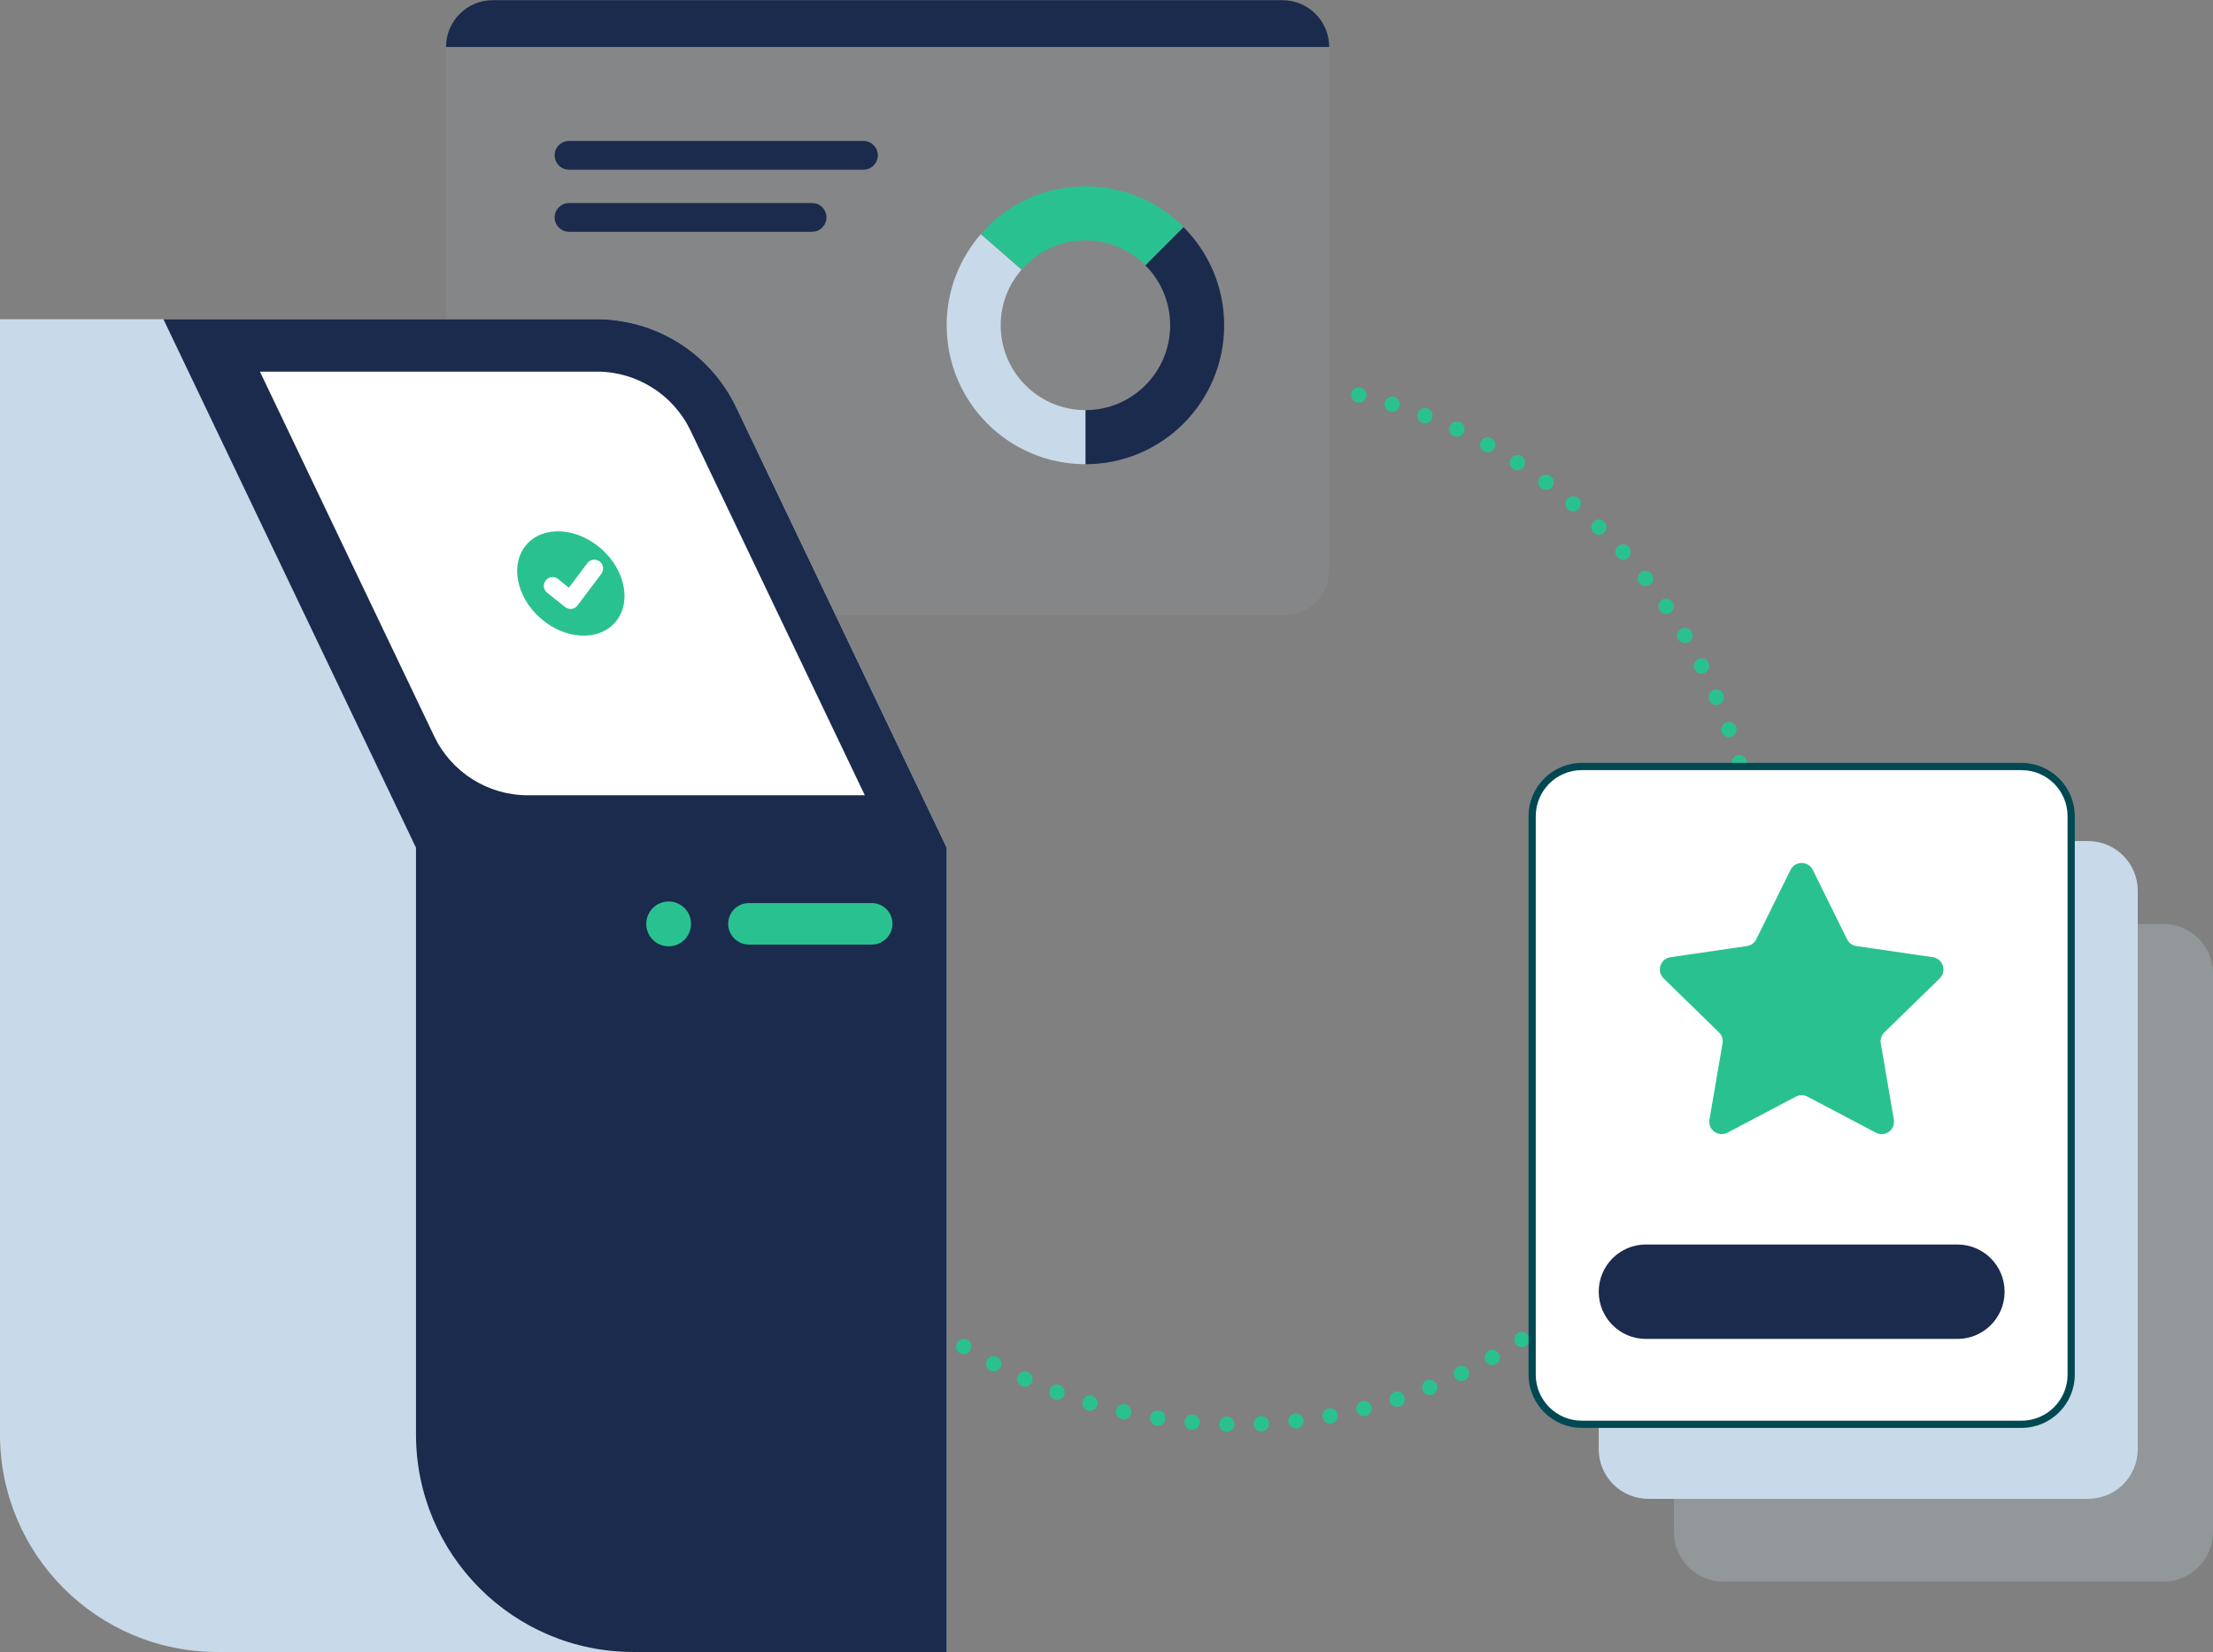 <svg width="489" height="365" viewBox="0 0 489 365" fill="none" xmlns="http://www.w3.org/2000/svg">
<rect x="0" y="0" width="489" height="365" fill="#808080" stroke="none"/>
<g clip-path="url(#clip0_912_11486)">
<path d="M271.046 316.348C270.114 316.348 269.377 315.552 269.396 314.639C269.435 313.707 270.192 312.949 271.123 312.988C272.055 312.988 272.792 313.765 272.773 314.697C272.773 315.63 271.997 316.348 271.085 316.348H271.046ZM277.042 314.639C277.003 313.707 277.721 312.911 278.652 312.872C279.584 312.833 280.379 313.532 280.438 314.484C280.476 315.416 279.758 316.193 278.808 316.251H278.73C277.837 316.251 277.1 315.552 277.042 314.639ZM263.284 315.921C262.352 315.843 261.673 315.028 261.751 314.095C261.828 313.163 262.643 312.464 263.575 312.561C264.506 312.639 265.205 313.454 265.108 314.367C265.03 315.261 264.273 315.921 263.42 315.921C263.42 315.921 263.323 315.921 263.264 315.921H263.284ZM284.687 314.134C284.571 313.202 285.25 312.367 286.181 312.27C287.113 312.153 287.928 312.833 288.044 313.746C288.141 314.678 287.482 315.513 286.55 315.63H286.356C285.522 315.63 284.784 314.989 284.687 314.134ZM255.561 314.989C254.629 314.853 254.028 313.979 254.144 313.066C254.28 312.134 255.153 311.512 256.085 311.648C257.016 311.784 257.637 312.658 257.482 313.571C257.365 314.406 256.647 315.028 255.813 315.028C255.813 315.028 255.658 315.028 255.561 314.989ZM292.255 313.124C292.1 312.211 292.701 311.318 293.613 311.162C294.545 310.988 295.418 311.609 295.593 312.522C295.748 313.454 295.146 314.328 294.234 314.484C294.234 314.484 294.021 314.523 293.924 314.523C293.109 314.523 292.391 313.94 292.255 313.124ZM247.915 313.552C247.003 313.357 246.44 312.464 246.635 311.551C246.848 310.619 247.741 310.055 248.653 310.269C249.565 310.483 250.147 311.376 249.933 312.289C249.759 313.066 249.06 313.61 248.284 313.61C248.167 313.61 248.051 313.61 247.915 313.571V313.552ZM299.765 311.629C299.532 310.716 300.075 309.822 300.987 309.589C301.899 309.356 302.811 309.9 303.044 310.813C303.258 311.726 302.734 312.639 301.822 312.872C301.686 312.911 301.531 312.911 301.414 312.911C300.657 312.911 299.959 312.406 299.784 311.629H299.765ZM240.386 311.629C239.474 311.376 238.97 310.424 239.241 309.531C239.494 308.637 240.425 308.132 241.337 308.385C242.23 308.657 242.734 309.589 242.482 310.483C242.249 311.221 241.589 311.706 240.852 311.706C240.697 311.706 240.541 311.667 240.367 311.629H240.386ZM307.139 309.647C306.847 308.754 307.333 307.802 308.225 307.511C309.118 307.22 310.069 307.725 310.36 308.599C310.651 309.492 310.146 310.444 309.273 310.735C309.098 310.774 308.924 310.813 308.749 310.813C308.031 310.813 307.371 310.347 307.139 309.628V309.647ZM232.993 309.181C232.1 308.851 231.654 307.88 231.984 307.006C232.294 306.132 233.265 305.685 234.138 305.996C235.011 306.307 235.457 307.297 235.147 308.171C234.895 308.851 234.254 309.278 233.556 309.278C233.362 309.278 233.168 309.24 232.993 309.181ZM314.357 307.161C314.027 306.287 314.435 305.297 315.308 304.947C316.162 304.617 317.151 305.025 317.501 305.899C317.85 306.753 317.423 307.744 316.55 308.094C316.356 308.171 316.142 308.23 315.929 308.23C315.269 308.23 314.629 307.822 314.357 307.161ZM225.774 306.229C224.94 305.841 224.552 304.85 224.94 303.995C225.328 303.141 226.318 302.752 227.172 303.141C228.025 303.529 228.413 304.52 228.025 305.394C227.734 306.015 227.113 306.404 226.473 306.404C226.24 306.404 225.988 306.365 225.774 306.248V306.229ZM321.42 304.17C321.032 303.335 321.382 302.325 322.216 301.917C323.05 301.509 324.06 301.878 324.467 302.713C324.855 303.549 324.506 304.559 323.671 304.967C323.439 305.083 323.186 305.141 322.934 305.141C322.294 305.141 321.692 304.772 321.401 304.17H321.42ZM218.789 302.811C217.954 302.364 217.663 301.354 218.09 300.519C218.536 299.683 219.545 299.392 220.38 299.819C221.214 300.266 221.525 301.276 221.078 302.111C220.768 302.675 220.186 303.005 219.584 303.005C219.313 303.005 219.041 302.947 218.789 302.811ZM328.27 300.752C327.824 299.936 328.115 298.907 328.93 298.44C329.745 297.974 330.774 298.266 331.239 299.101C331.686 299.917 331.395 300.946 330.58 301.393C330.327 301.548 330.036 301.606 329.745 301.606C329.163 301.606 328.581 301.296 328.27 300.752ZM212.055 298.945C211.26 298.46 211.027 297.411 211.512 296.615C211.997 295.818 213.045 295.566 213.84 296.051C214.636 296.537 214.869 297.586 214.384 298.382C214.073 298.907 213.511 299.198 212.948 299.198C212.637 299.198 212.327 299.101 212.055 298.945ZM334.868 296.867C334.363 296.09 334.577 295.041 335.353 294.536C336.149 294.031 337.177 294.245 337.682 295.022C338.186 295.799 337.992 296.848 337.197 297.353C336.905 297.547 336.595 297.625 336.265 297.625C335.702 297.625 335.178 297.353 334.829 296.867H334.868ZM205.593 294.633C204.837 294.09 204.662 293.041 205.205 292.283C205.749 291.526 206.797 291.351 207.553 291.895C208.31 292.439 208.485 293.488 207.941 294.245C207.612 294.711 207.107 294.964 206.564 294.964C206.234 294.964 205.904 294.867 205.593 294.653V294.633ZM341.213 292.555C340.651 291.798 340.806 290.749 341.524 290.205C342.261 289.622 343.328 289.797 343.872 290.535C344.454 291.273 344.279 292.342 343.542 292.885C343.231 293.119 342.882 293.235 342.533 293.235C342.028 293.235 341.524 293.002 341.194 292.555H341.213ZM199.423 289.914C198.685 289.331 198.588 288.263 199.19 287.525C199.772 286.806 200.839 286.689 201.557 287.292C202.295 287.874 202.392 288.943 201.79 289.661C201.46 290.069 200.975 290.283 200.49 290.283C200.102 290.283 199.733 290.166 199.423 289.894V289.914ZM347.229 287.835C346.627 287.117 346.685 286.049 347.403 285.446C348.121 284.825 349.189 284.903 349.79 285.621C350.392 286.32 350.314 287.408 349.616 288.01C349.305 288.282 348.898 288.418 348.529 288.418C348.044 288.418 347.578 288.204 347.248 287.835H347.229ZM193.562 284.786C192.883 284.145 192.845 283.077 193.485 282.397C194.125 281.717 195.192 281.678 195.872 282.319C196.551 282.96 196.59 284.029 195.949 284.708C195.619 285.058 195.173 285.252 194.707 285.252C194.3 285.252 193.873 285.097 193.562 284.786ZM352.934 282.727C352.274 282.067 352.274 280.979 352.934 280.319C353.594 279.658 354.661 279.678 355.34 280.319C356 280.979 355.98 282.067 355.301 282.727C354.991 283.038 354.544 283.213 354.117 283.213C353.671 283.213 353.244 283.057 352.914 282.727H352.934ZM188.071 279.27C187.431 278.59 187.469 277.522 188.149 276.881C188.828 276.24 189.895 276.279 190.535 276.959C191.176 277.638 191.137 278.707 190.458 279.348C190.147 279.658 189.72 279.814 189.313 279.814C188.847 279.814 188.401 279.639 188.071 279.27ZM358.29 277.23C357.591 276.609 357.533 275.541 358.154 274.841C358.775 274.162 359.842 274.084 360.54 274.706C361.239 275.327 361.297 276.395 360.676 277.095C360.346 277.464 359.881 277.658 359.415 277.658C359.027 277.658 358.6 277.522 358.29 277.23ZM182.948 273.424C182.366 272.686 182.463 271.617 183.181 271.035C183.899 270.452 184.966 270.549 185.568 271.268C186.15 272.006 186.053 273.055 185.335 273.657C185.024 273.909 184.636 274.045 184.268 274.045C183.782 274.045 183.278 273.812 182.948 273.424ZM363.277 271.423C362.539 270.84 362.403 269.791 362.966 269.034C363.548 268.296 364.596 268.179 365.333 268.743C366.071 269.306 366.207 270.374 365.644 271.112C365.314 271.54 364.81 271.773 364.305 271.773C363.936 271.773 363.568 271.656 363.277 271.423ZM178.213 267.247C177.67 266.49 177.845 265.441 178.601 264.877C179.358 264.334 180.406 264.528 180.949 265.266C181.493 266.023 181.337 267.072 180.561 267.636C180.251 267.849 179.902 267.946 179.572 267.946C179.048 267.946 178.524 267.713 178.194 267.247H178.213ZM367.856 265.266C367.08 264.742 366.866 263.693 367.39 262.916C367.914 262.158 368.962 261.945 369.738 262.469C370.495 262.993 370.709 264.042 370.185 264.8C369.874 265.285 369.331 265.557 368.787 265.557C368.477 265.557 368.128 265.46 367.856 265.266ZM173.905 260.76C173.42 259.963 173.673 258.934 174.468 258.429C175.244 257.943 176.292 258.177 176.797 258.973C177.282 259.769 177.03 260.818 176.234 261.304C175.962 261.459 175.652 261.537 175.341 261.537C174.779 261.537 174.235 261.265 173.905 260.74V260.76ZM372.009 258.837C371.213 258.351 370.922 257.322 371.407 256.506C371.892 255.69 372.921 255.418 373.736 255.904C374.531 256.37 374.803 257.419 374.337 258.215C374.027 258.759 373.445 259.051 372.882 259.051C372.591 259.051 372.3 258.973 372.028 258.817L372.009 258.837ZM170.044 254.02C169.598 253.204 169.908 252.175 170.742 251.747C171.577 251.301 172.586 251.612 173.032 252.447C173.459 253.282 173.149 254.292 172.334 254.719C172.081 254.855 171.81 254.933 171.538 254.933C170.937 254.933 170.354 254.603 170.044 254.02ZM375.773 252.136C374.939 251.728 374.589 250.699 375.016 249.863C375.424 249.028 376.452 248.679 377.267 249.106C378.102 249.514 378.451 250.543 378.024 251.378C377.714 251.961 377.132 252.311 376.511 252.311C376.258 252.311 376.006 252.252 375.773 252.136ZM166.648 247.047C166.26 246.193 166.648 245.183 167.502 244.794C168.336 244.406 169.345 244.794 169.733 245.649C170.122 246.484 169.733 247.494 168.88 247.882C168.666 247.999 168.433 248.018 168.2 248.018C167.541 248.018 166.939 247.649 166.667 247.028L166.648 247.047ZM379.053 245.202C378.199 244.833 377.772 243.842 378.141 242.988C378.49 242.133 379.499 241.706 380.353 242.075C381.207 242.424 381.633 243.415 381.265 244.289C380.993 244.949 380.372 245.318 379.712 245.318C379.499 245.318 379.285 245.28 379.053 245.183V245.202ZM163.737 239.861C163.427 238.987 163.873 238.015 164.746 237.685C165.62 237.374 166.59 237.821 166.9 238.695C167.23 239.569 166.765 240.54 165.891 240.871C165.697 240.929 165.503 240.968 165.309 240.968C164.611 240.968 163.97 240.56 163.718 239.861H163.737ZM381.866 238.054C380.993 237.744 380.508 236.792 380.818 235.898C381.129 235.024 382.08 234.539 382.972 234.849C383.846 235.16 384.331 236.112 384.02 237.005C383.787 237.705 383.128 238.151 382.429 238.151C382.235 238.151 382.06 238.113 381.866 238.054ZM161.273 232.46C161.001 231.548 161.525 230.615 162.418 230.363C163.31 230.091 164.242 230.596 164.514 231.509C164.785 232.402 164.261 233.334 163.369 233.606C163.213 233.645 163.058 233.665 162.884 233.665C162.146 233.665 161.486 233.179 161.254 232.46H161.273ZM384.195 230.751C383.283 230.518 382.74 229.586 382.992 228.673C383.225 227.76 384.175 227.236 385.049 227.488C385.961 227.721 386.504 228.654 386.252 229.566C386.038 230.324 385.359 230.829 384.622 230.829C384.486 230.829 384.331 230.829 384.195 230.771V230.751ZM159.332 224.944C159.119 224.011 159.701 223.118 160.613 222.924C161.525 222.71 162.418 223.293 162.631 224.206C162.845 225.138 162.263 226.012 161.351 226.226C161.215 226.265 161.098 226.265 160.962 226.265C160.206 226.265 159.507 225.721 159.332 224.944ZM386.019 223.312C385.107 223.118 384.505 222.244 384.68 221.331C384.874 220.399 385.747 219.816 386.659 219.991C387.591 220.166 388.173 221.059 387.998 221.972C387.843 222.788 387.125 223.332 386.349 223.332C386.232 223.332 386.116 223.332 386.019 223.293V223.312ZM157.877 217.291C157.741 216.359 158.362 215.504 159.294 215.368C160.225 215.232 161.079 215.854 161.215 216.786C161.351 217.718 160.73 218.573 159.798 218.709C159.798 218.709 159.624 218.709 159.546 218.709C158.712 218.709 158.013 218.126 157.877 217.272V217.291ZM387.338 215.757C386.407 215.64 385.747 214.805 385.883 213.873C386 212.94 386.853 212.28 387.765 212.416C388.697 212.532 389.337 213.368 389.221 214.3C389.104 215.155 388.386 215.776 387.533 215.776C387.533 215.776 387.397 215.776 387.319 215.776L387.338 215.757ZM156.946 209.561C156.868 208.628 157.547 207.813 158.479 207.735C159.41 207.657 160.225 208.337 160.303 209.269C160.38 210.202 159.701 211.017 158.77 211.095H158.634C157.761 211.095 157.023 210.435 156.946 209.561ZM388.173 208.143C387.241 208.085 386.543 207.288 386.601 206.337C386.64 205.404 387.435 204.705 388.386 204.744C389.318 204.802 390.016 205.598 389.977 206.55C389.919 207.444 389.162 208.143 388.289 208.143H388.173ZM156.538 201.792C156.538 200.859 157.256 200.082 158.188 200.082C159.119 200.082 159.895 200.801 159.895 201.733C159.934 202.666 159.177 203.442 158.246 203.442H158.207C157.295 203.442 156.538 202.704 156.519 201.792H156.538ZM386.795 198.781C386.795 197.849 387.532 197.091 388.483 197.091C389.415 197.091 390.172 197.849 390.172 198.781C390.172 199.713 389.434 200.471 388.503 200.471C387.571 200.471 386.795 199.713 386.795 198.781ZM386.504 191.245C386.446 190.313 387.144 189.516 388.076 189.439C389.007 189.361 389.803 190.079 389.88 190.992C389.939 191.925 389.24 192.721 388.309 192.799H388.192C387.319 192.799 386.562 192.119 386.504 191.225V191.245ZM385.728 183.728C385.611 182.796 386.252 181.941 387.183 181.825C388.115 181.689 388.968 182.349 389.085 183.281C389.221 184.214 388.561 185.068 387.63 185.185C387.63 185.185 387.474 185.185 387.397 185.185C386.562 185.185 385.844 184.563 385.728 183.728ZM384.447 176.289C384.253 175.376 384.835 174.483 385.747 174.308C386.679 174.114 387.552 174.696 387.746 175.609C387.94 176.522 387.358 177.416 386.426 177.61C386.31 177.649 386.213 177.649 386.097 177.649C385.301 177.649 384.602 177.105 384.447 176.289ZM382.681 168.947C382.429 168.034 382.953 167.121 383.865 166.869C384.758 166.636 385.689 167.16 385.941 168.054C386.174 168.967 385.65 169.88 384.758 170.132C384.622 170.171 384.447 170.19 384.311 170.19C383.574 170.19 382.895 169.705 382.681 168.947ZM380.43 161.761C380.12 160.867 380.566 159.916 381.459 159.605C382.332 159.294 383.302 159.76 383.613 160.634C383.923 161.528 383.477 162.479 382.584 162.79C382.41 162.848 382.216 162.887 382.022 162.887C381.323 162.887 380.663 162.441 380.43 161.761ZM377.694 154.73C377.326 153.875 377.733 152.865 378.587 152.496C379.441 152.127 380.43 152.535 380.799 153.389C381.187 154.244 380.799 155.235 379.926 155.623C379.693 155.701 379.479 155.759 379.266 155.759C378.606 155.759 377.985 155.371 377.714 154.749L377.694 154.73ZM374.492 147.893C374.066 147.058 374.395 146.047 375.23 145.62C376.064 145.193 377.073 145.523 377.5 146.358C377.908 147.193 377.578 148.223 376.743 148.631C376.511 148.767 376.239 148.825 375.987 148.825C375.366 148.825 374.784 148.495 374.473 147.893H374.492ZM370.844 141.289C370.359 140.473 370.631 139.444 371.427 138.958C372.222 138.473 373.251 138.744 373.755 139.541C374.24 140.337 373.969 141.367 373.173 141.872C372.901 142.027 372.591 142.085 372.3 142.085C371.718 142.085 371.174 141.794 370.844 141.269V141.289ZM366.769 134.918C366.226 134.161 366.42 133.112 367.196 132.568C367.953 132.044 369.001 132.238 369.544 133.015C370.068 133.772 369.874 134.821 369.117 135.345C368.807 135.559 368.477 135.656 368.147 135.656C367.604 135.656 367.08 135.404 366.769 134.918ZM362.267 128.858C361.685 128.12 361.802 127.052 362.559 126.469C363.296 125.906 364.344 126.022 364.926 126.76C365.489 127.499 365.392 128.567 364.654 129.13C364.344 129.383 363.975 129.499 363.606 129.499C363.102 129.499 362.597 129.285 362.267 128.858ZM357.377 123.089C356.757 122.39 356.795 121.322 357.513 120.7C358.192 120.06 359.26 120.118 359.9 120.817C360.521 121.497 360.482 122.585 359.784 123.206C359.454 123.517 359.046 123.653 358.639 123.653C358.173 123.653 357.707 123.459 357.377 123.089ZM352.138 117.67C351.478 117.01 351.459 115.961 352.099 115.281C352.74 114.602 353.807 114.582 354.486 115.243C355.146 115.903 355.165 116.952 354.525 117.632C354.214 117.981 353.768 118.156 353.322 118.156C352.895 118.156 352.487 118.001 352.138 117.67ZM346.55 112.601C345.832 111.999 345.754 110.931 346.336 110.231C346.938 109.513 348.005 109.416 348.723 110.018C349.441 110.62 349.538 111.688 348.936 112.407C348.607 112.795 348.121 112.99 347.656 112.99C347.268 112.99 346.88 112.854 346.55 112.601ZM340.631 107.92C339.874 107.357 339.7 106.289 340.262 105.551C340.825 104.812 341.893 104.638 342.63 105.201C343.387 105.764 343.542 106.813 342.979 107.551C342.649 108.017 342.145 108.25 341.621 108.25C341.272 108.25 340.922 108.134 340.612 107.92H340.631ZM334.422 103.647C333.626 103.142 333.413 102.093 333.898 101.316C334.402 100.52 335.45 100.306 336.226 100.811C337.002 101.297 337.235 102.346 336.731 103.142C336.42 103.647 335.877 103.919 335.314 103.919C335.004 103.919 334.674 103.841 334.402 103.666L334.422 103.647ZM327.921 99.782C327.106 99.335 326.815 98.306 327.261 97.471C327.727 96.655 328.736 96.363 329.57 96.81C330.385 97.257 330.677 98.286 330.23 99.102C329.92 99.665 329.338 99.976 328.736 99.976C328.464 99.976 328.193 99.918 327.921 99.763V99.782ZM321.207 96.363C320.373 95.975 320.004 94.965 320.392 94.11C320.78 93.275 321.789 92.906 322.643 93.275C323.477 93.664 323.846 94.674 323.458 95.528C323.167 96.13 322.565 96.499 321.925 96.499C321.692 96.499 321.44 96.461 321.207 96.344V96.363ZM314.26 93.411C313.387 93.081 312.96 92.09 313.29 91.216C313.62 90.342 314.609 89.915 315.483 90.265C316.336 90.595 316.783 91.566 316.433 92.44C316.181 93.1 315.541 93.528 314.862 93.528C314.648 93.528 314.474 93.489 314.26 93.411ZM307.139 90.906C306.227 90.634 305.741 89.682 306.033 88.788C306.304 87.895 307.255 87.409 308.148 87.681C309.04 87.973 309.525 88.905 309.254 89.799C309.021 90.537 308.361 90.983 307.624 90.983C307.468 90.983 307.294 90.983 307.139 90.906ZM299.862 88.905C298.95 88.691 298.406 87.778 298.6 86.866C298.833 85.953 299.726 85.409 300.657 85.623C301.569 85.836 302.113 86.749 301.899 87.662C301.705 88.439 301.026 88.944 300.269 88.944C300.133 88.944 299.998 88.944 299.881 88.905H299.862Z" fill="#2AC191"/>
<path d="M293.71 10.378H98.557C98.557 4.668 103.175 0.045 108.88 0.045H283.387C289.092 0.045 293.71 4.668 293.71 10.378Z" fill="#1A2B4D"/>
<g opacity="0.25">
<path opacity="0.25" d="M98.557 10.378H293.71V126.003C293.71 131.48 289.267 135.928 283.795 135.928H108.473C103 135.928 98.557 131.48 98.557 126.003V10.378Z" fill="#C8DAE9"/>
</g>
<path d="M261.518 50.156L253.077 58.605C256.473 62.004 258.568 66.685 258.568 71.871C258.568 82.224 250.186 90.614 239.843 90.614V102.56C256.783 102.56 270.502 88.828 270.502 71.871C270.502 63.403 267.068 55.731 261.518 50.176V50.156Z" fill="#1A2B4D"/>
<path d="M221.117 71.871C221.117 67.151 222.864 62.859 225.736 59.576L216.732 51.73C212.036 57.129 209.183 64.16 209.183 71.871C209.183 88.827 222.902 102.56 239.843 102.56V90.614C229.5 90.614 221.117 82.224 221.117 71.871Z" fill="#C8DAE9"/>
<path d="M239.843 53.108C245.024 53.108 249.7 55.206 253.096 58.605L261.537 50.156C255.988 44.601 248.323 41.163 239.862 41.163C230.626 41.163 222.359 45.242 216.751 51.71L225.755 59.557C229.19 55.614 234.235 53.108 239.862 53.108H239.843Z" fill="#2AC191"/>
<path d="M190.788 31.142H125.743C123.985 31.142 122.56 32.563 122.56 34.317C122.56 36.071 123.985 37.493 125.743 37.493H190.788C192.545 37.493 193.97 36.071 193.97 34.317C193.97 32.563 192.545 31.142 190.788 31.142Z" fill="#1A2B4D"/>
<path d="M179.436 44.855H125.743C123.985 44.855 122.56 46.276 122.56 48.03C122.56 49.784 123.985 51.206 125.743 51.206H179.436C181.193 51.206 182.618 49.784 182.618 48.03C182.618 46.276 181.193 44.855 179.436 44.855Z" fill="#1A2B4D"/>
<path d="M209.183 364.984H48.027C21.5 364.984 0 343.463 0 316.912V70.531H131.855C145.012 70.531 157.004 78.087 162.69 89.974L209.203 187.283V364.984H209.183Z" fill="#C8DAE9"/>
<path d="M209.183 364.984V187.283L162.67 89.974C156.985 78.087 145.012 70.531 131.836 70.531H36.112L91.92 187.283V316.912C91.92 343.463 113.421 364.984 139.947 364.984H209.183Z" fill="#1A2B4D"/>
<path d="M191.098 175.707L152.599 95.16C148.796 87.196 140.743 82.107 131.914 82.107H57.438L95.937 162.655C99.74 170.618 107.793 175.707 116.623 175.707H191.118H191.098Z" fill="white"/>
<path d="M165.484 208.688H192.631C195.16 208.688 197.211 206.635 197.211 204.104C197.211 201.572 195.16 199.52 192.631 199.52H165.484C162.955 199.52 160.904 201.572 160.904 204.104C160.904 206.635 162.955 208.688 165.484 208.688Z" fill="#2AC191"/>
<path d="M147.748 209.076C150.481 209.076 152.696 206.858 152.696 204.123C152.696 201.387 150.481 199.17 147.748 199.17C145.015 199.17 142.8 201.387 142.8 204.123C142.8 206.858 145.015 209.076 147.748 209.076Z" fill="#2AC191"/>
<path d="M135.888 137.55C139.616 133.333 138.272 126.047 132.887 121.278C127.501 116.508 120.112 116.061 116.384 120.279C112.656 124.497 114 131.782 119.386 136.552C124.771 141.321 132.16 141.768 135.888 137.55Z" fill="#2AC191"/>
<path d="M126.053 134.53C125.607 134.53 125.18 134.375 124.85 134.103L120.892 130.937C120.057 130.257 119.921 129.053 120.601 128.218C121.28 127.382 122.483 127.246 123.317 127.926L125.704 129.849L129.779 124.43C130.419 123.576 131.642 123.401 132.496 124.042C133.35 124.683 133.524 125.906 132.884 126.761L127.606 133.773C127.295 134.2 126.81 134.472 126.306 134.53C126.228 134.53 126.15 134.53 126.073 134.53H126.053Z" fill="white"/>
<g opacity="0.5">
<path opacity="0.5" d="M478.036 204.122H380.857C374.802 204.122 369.894 209.035 369.894 215.096V338.471C369.894 344.532 374.802 349.445 380.857 349.445H478.036C484.091 349.445 489 344.532 489 338.471V215.096C489 209.035 484.091 204.122 478.036 204.122Z" fill="#C8DAE9"/>
</g>
<path d="M461.406 185.826H364.227C358.172 185.826 353.264 190.739 353.264 196.8V320.175C353.264 326.236 358.172 331.149 364.227 331.149H461.406C467.461 331.149 472.37 326.236 472.37 320.175V196.8C472.37 190.739 467.461 185.826 461.406 185.826Z" fill="#C8DAE9"/>
<path d="M446.698 169.354H349.519C343.463 169.354 338.555 174.268 338.555 180.328V303.703C338.555 309.764 343.463 314.677 349.519 314.677H446.698C452.753 314.677 457.661 309.764 457.661 303.703V180.328C457.661 174.268 452.753 169.354 446.698 169.354Z" fill="white"/>
<path d="M446.698 315.474H349.519C343.037 315.474 337.759 310.191 337.759 303.704V180.329C337.759 173.842 343.037 168.559 349.519 168.559H446.698C453.179 168.559 458.457 173.842 458.457 180.329V303.704C458.457 310.191 453.179 315.474 446.698 315.474ZM349.519 170.151C343.911 170.151 339.35 174.716 339.35 180.329V303.704C339.35 309.317 343.911 313.882 349.519 313.882H446.698C452.306 313.882 456.866 309.317 456.866 303.704V180.329C456.866 174.716 452.306 170.151 446.698 170.151H349.519Z" fill="#004852"/>
<path d="M432.532 274.958H363.684C357.929 274.958 353.264 279.628 353.264 285.388C353.264 291.149 357.929 295.818 363.684 295.818H432.532C438.287 295.818 442.952 291.149 442.952 285.388C442.952 279.628 438.287 274.958 432.532 274.958Z" fill="#1A2B4D"/>
<path d="M400.573 192.197L408.14 207.521C408.548 208.337 409.305 208.9 410.197 209.017L427.099 211.484C429.35 211.814 430.242 214.572 428.612 216.165L416.387 228.09C415.747 228.712 415.437 229.625 415.592 230.518L418.483 247.358C418.871 249.611 416.523 251.32 414.505 250.252L399.389 242.288C398.593 241.861 397.642 241.861 396.827 242.288L381.711 250.252C379.693 251.32 377.345 249.592 377.733 247.358L380.624 230.518C380.78 229.625 380.489 228.712 379.829 228.09L367.604 216.165C365.974 214.572 366.866 211.814 369.117 211.484L386.019 209.017C386.912 208.881 387.688 208.318 388.076 207.521L395.644 192.197C396.653 190.157 399.563 190.157 400.573 192.197Z" fill="#2AC191"/>
</g>
<defs>
<clipPath id="clip0_912_11486">
<rect width="489" height="364.939" fill="white" transform="translate(0 0.045)"/>
</clipPath>
</defs>
</svg>
